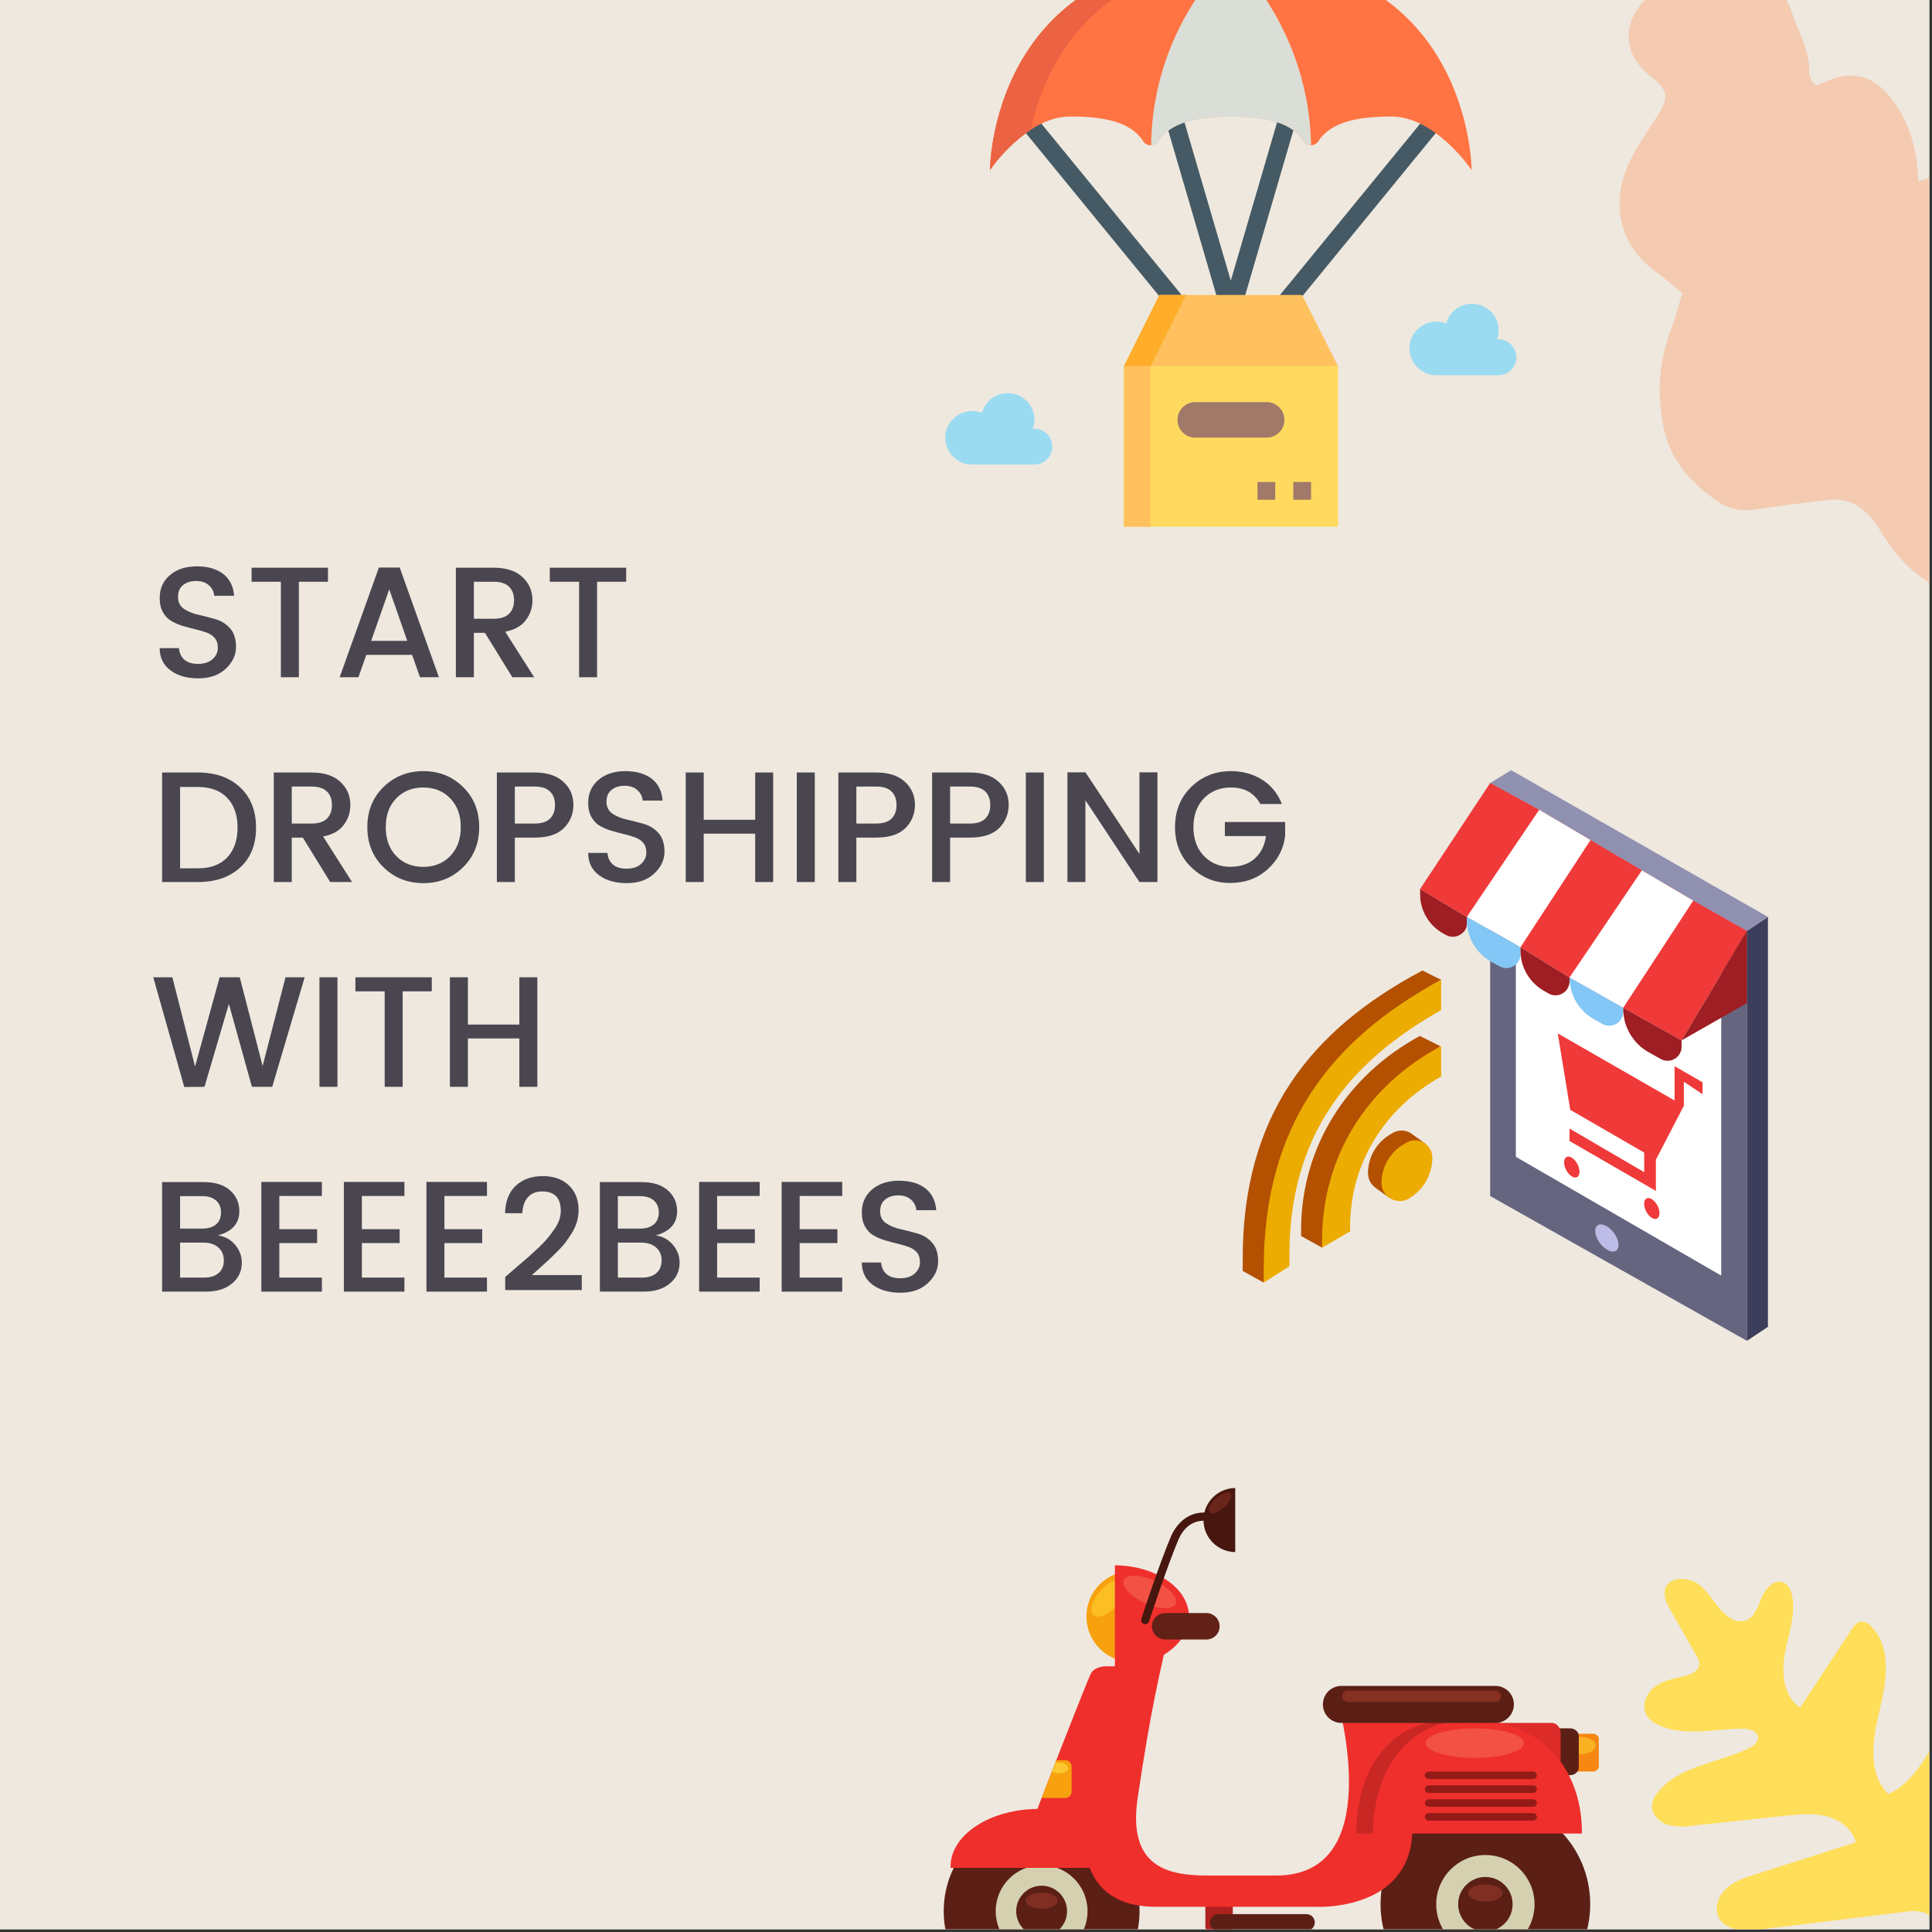<svg version="1.2" preserveAspectRatio="xMidYMid meet" height="470" viewBox="0 0 352.5 352.5" zoomAndPan="magnify" width="470" xmlns:xlink="http://www.w3.org/1999/xlink" xmlns="http://www.w3.org/2000/svg"><rect x="0" y="0" width="352.5" height="352.5" fill="#333333" stroke="none"/><defs><clipPath id="7d40cf5e04"><path d="M 257 55 L 276.668 55 L 276.668 69 L 257 69 Z M 257 55"></path></clipPath><clipPath id="664f8cb3fc"><path d="M 205 66 L 245 66 L 245 96.094 L 205 96.094 Z M 205 66"></path></clipPath><clipPath id="07e78a7eeb"><path d="M 205 66 L 210 66 L 210 96.094 L 205 96.094 Z M 205 66"></path></clipPath><clipPath id="2c6a0338a6"><path d="M 226.719 177 L 263 177 L 263 235 L 226.719 235 Z M 226.719 177"></path></clipPath><clipPath id="8b9ad3a61d"><path d="M 271 142 L 319 142 L 319 244.621 L 271 244.621 Z M 271 142"></path></clipPath><clipPath id="d078d88ac8"><path d="M 318 167 L 322.586 167 L 322.586 244.621 L 318 244.621 Z M 318 167"></path></clipPath><clipPath id="3dd4f70f7c"><path d="M 271 140.52 L 322.586 140.52 L 322.586 170 L 271 170 Z M 271 140.52"></path></clipPath><clipPath id="8c6492ed41"><path d="M 172.07 330 L 208 330 L 208 352 L 172.07 352 Z M 172.07 330"></path></clipPath><clipPath id="2430715b4a"><path d="M 181 340 L 199 340 L 199 352 L 181 352 Z M 181 340"></path></clipPath><clipPath id="a8bc4c7ff8"><path d="M 185 344 L 195 344 L 195 352 L 185 352 Z M 185 344"></path></clipPath><clipPath id="efc94616c9"><path d="M 272 316 L 291.711 316 L 291.711 324 L 272 324 Z M 272 316"></path></clipPath><clipPath id="ce1cb1dbc2"><path d="M 285 316 L 291.711 316 L 291.711 321 L 285 321 Z M 285 316"></path></clipPath><clipPath id="4200f67a3b"><path d="M 219 344 L 225 344 L 225 352 L 219 352 Z M 219 344"></path></clipPath><clipPath id="b2317de2de"><path d="M 220 349 L 240 349 L 240 352 L 220 352 Z M 220 349"></path></clipPath><clipPath id="a790837a0e"><path d="M 251 328 L 291 328 L 291 352 L 251 352 Z M 251 328"></path></clipPath><clipPath id="cab482c0d1"><path d="M 262 338 L 280 338 L 280 352 L 262 352 Z M 262 338"></path></clipPath><clipPath id="d76a52cccb"><path d="M 266 342 L 276 342 L 276 352 L 266 352 Z M 266 342"></path></clipPath><clipPath id="0fba7e25d6"><path d="M 219 271.512 L 226 271.512 L 226 284 L 219 284 Z M 219 271.512"></path></clipPath><clipPath id="38b0fe8563"><path d="M 295 0 L 352 0 L 352 112 L 295 112 Z M 295 0"></path></clipPath><clipPath id="7da8aa3d87"><path d="M 300 288 L 352 288 L 352 352 L 300 352 Z M 300 288"></path></clipPath><clipPath id="984990c54a"><path d="M 274.125 321.293 L 322 267.652 L 411.961 347.945 L 364.082 401.586 Z M 274.125 321.293"></path></clipPath><clipPath id="2e02c4c54d"><path d="M 274.125 321.293 L 322 267.652 L 411.961 347.945 L 364.082 401.586 Z M 274.125 321.293"></path></clipPath></defs><g id="08abe423cb"><path d="M 0 0 L 352 0 L 352 352 L 0 352 Z M 0 0" style="stroke:none;fill-rule:nonzero;fill:#ffffff;fill-opacity:1;"></path><path d="M 0 0 L 352 0 L 352 352 L 0 352 Z M 0 0" style="stroke:none;fill-rule:nonzero;fill:#eee8df;fill-opacity:1;"></path><path d="M 188.73 78.223 C 188.613 78.223 188.5 78.223 188.441 78.281 C 189.367 75.734 188.094 72.961 185.547 72.035 C 183 71.109 180.223 72.383 179.297 74.926 C 179.238 75.043 179.18 75.215 179.18 75.332 C 176.691 74.348 173.855 75.562 172.812 78.051 C 171.828 80.535 173.043 83.371 175.531 84.41 C 176.109 84.645 176.746 84.758 177.328 84.758 L 188.73 84.758 C 190.523 84.758 191.973 83.312 191.973 81.52 C 192.031 79.668 190.523 78.223 188.73 78.223 Z M 188.73 78.223" style="stroke:none;fill-rule:nonzero;fill:#9bdbf1;fill-opacity:1;"></path><g clip-path="url(#7d40cf5e04)" clip-rule="nonzero"><path d="M 273.418 61.914 C 273.305 61.914 273.188 61.914 273.129 61.973 C 274.055 59.426 272.781 56.652 270.234 55.727 C 267.688 54.801 264.91 56.074 263.984 58.617 C 263.926 58.734 263.867 58.906 263.867 59.023 C 261.379 58.039 258.543 59.254 257.5 61.742 C 256.516 64.227 257.73 67.062 260.223 68.102 C 260.801 68.332 261.438 68.449 262.016 68.449 L 273.418 68.449 C 275.215 68.449 276.66 67.004 276.66 65.211 C 276.66 63.418 275.215 61.914 273.418 61.914 Z M 273.418 61.914" style="stroke:none;fill-rule:nonzero;fill:#9bdbf1;fill-opacity:1;"></path></g><path d="M 214.781 57.055 C 214.316 57.055 213.852 56.824 213.508 56.477 L 184.215 20.676 C 183.637 19.984 183.754 18.941 184.445 18.363 C 185.141 17.785 186.184 17.902 186.762 18.594 L 216.055 54.395 C 216.633 55.09 216.516 56.129 215.82 56.707 C 215.531 56.941 215.184 57.055 214.781 57.055 Z M 214.781 57.055" style="stroke:none;fill-rule:nonzero;fill:#455a64;fill-opacity:1;"></path><path d="M 234.344 57.055 C 233.418 57.055 232.723 56.305 232.723 55.438 C 232.723 55.09 232.84 54.684 233.07 54.395 L 262.363 18.594 C 262.941 17.902 263.984 17.785 264.68 18.363 C 265.371 18.941 265.488 19.984 264.91 20.676 L 235.617 56.477 C 235.273 56.824 234.809 57.055 234.344 57.055 Z M 234.344 57.055" style="stroke:none;fill-rule:nonzero;fill:#455a64;fill-opacity:1;"></path><path d="M 224.562 58.676 C 223.809 58.676 223.172 58.211 223 57.52 L 211.598 18.48 C 211.363 17.613 211.828 16.688 212.695 16.457 C 213.562 16.223 214.488 16.688 214.723 17.555 L 224.562 51.215 L 234.402 17.555 C 234.637 16.688 235.562 16.223 236.43 16.457 C 237.297 16.688 237.762 17.613 237.527 18.48 L 226.125 57.52 C 225.953 58.211 225.316 58.676 224.562 58.676 Z M 224.562 58.676" style="stroke:none;fill-rule:nonzero;fill:#455a64;fill-opacity:1;"></path><path d="M 268.5 31.031 C 268.5 31.031 268.5 -8.008 224.562 -8.008 C 180.625 -8.008 180.625 31.031 180.625 31.031 C 180.625 31.031 187.168 21.258 195.273 21.258 C 201.176 21.258 206.27 22.125 208.586 25.766 C 209.051 26.52 210.031 26.75 210.785 26.23 C 210.961 26.113 211.133 25.941 211.25 25.766 C 213.562 22.18 218.656 21.258 224.562 21.258 C 230.469 21.258 235.562 22.125 237.875 25.766 C 238.34 26.52 239.324 26.75 240.074 26.23 C 240.25 26.113 240.422 25.941 240.539 25.766 C 242.855 22.18 247.949 21.258 253.852 21.258 C 261.957 21.258 268.5 31.031 268.5 31.031 Z M 268.5 31.031" style="stroke:none;fill-rule:nonzero;fill:#ff7442;fill-opacity:1;"></path><path d="M 239.207 26.52 C 238.688 26.52 238.164 26.23 237.875 25.766 C 235.676 22.355 230.988 21.371 225.488 21.312 C 225.199 21.312 224.91 21.312 224.621 21.312 C 224.332 21.312 224.043 21.312 223.754 21.312 C 218.254 21.371 213.562 22.355 211.363 25.766 C 211.074 26.23 210.555 26.52 210.031 26.52 C 210.148 13.562 215.418 1.188 224.562 -8.008 C 233.707 1.188 238.977 13.562 239.207 26.52 Z M 239.207 26.52" style="stroke:none;fill-rule:nonzero;fill:#dbddd7;fill-opacity:1;"></path><path d="M 227.805 -7.895 C 226.762 -7.949 225.664 -8.008 224.562 -8.008 C 180.625 -8.008 180.625 31.031 180.625 31.031 C 182.652 28.137 185.199 25.652 188.094 23.684 C 190.41 12.754 198.746 -6.562 227.805 -7.895 Z M 227.805 -7.895" style="stroke:none;fill-rule:nonzero;fill:#eb6342;fill-opacity:1;"></path><path d="M 244.129 66.828 L 205.055 66.828 L 211.539 53.816 L 237.586 53.816 Z M 244.129 66.828" style="stroke:none;fill-rule:nonzero;fill:#ffc15d;fill-opacity:1;"></path><path d="M 211.539 53.816 L 205.055 66.828 L 209.918 66.828 L 216.402 53.816 Z M 211.539 53.816" style="stroke:none;fill-rule:nonzero;fill:#ffad2a;fill-opacity:1;"></path><g clip-path="url(#664f8cb3fc)" clip-rule="nonzero"><path d="M 205.055 66.828 L 244.129 66.828 L 244.129 96.094 L 205.055 96.094 Z M 205.055 66.828" style="stroke:none;fill-rule:nonzero;fill:#ffda5f;fill-opacity:1;"></path></g><g clip-path="url(#07e78a7eeb)" clip-rule="nonzero"><path d="M 205.055 66.828 L 209.918 66.828 L 209.918 96.094 L 205.055 96.094 Z M 205.055 66.828" style="stroke:none;fill-rule:nonzero;fill:#ffc15d;fill-opacity:1;"></path></g><path d="M 231.105 79.844 L 218.078 79.844 C 216.285 79.844 214.836 78.398 214.836 76.605 C 214.836 74.812 216.285 73.363 218.078 73.363 L 231.105 73.363 C 232.898 73.363 234.344 74.812 234.344 76.605 C 234.344 78.398 232.898 79.844 231.105 79.844 Z M 231.105 79.844" style="stroke:none;fill-rule:nonzero;fill:#a17969;fill-opacity:1;"></path><path d="M 229.426 87.938 L 232.668 87.938 L 232.668 91.18 L 229.426 91.18 Z M 229.426 87.938" style="stroke:none;fill-rule:nonzero;fill:#a17969;fill-opacity:1;"></path><path d="M 235.965 87.938 L 239.207 87.938 L 239.207 91.18 L 235.965 91.18 Z M 235.965 87.938" style="stroke:none;fill-rule:nonzero;fill:#a17969;fill-opacity:1;"></path><path d="M 259.055 189.016 C 245.73 196.234 237.387 209.301 237.387 224.426 L 237.387 225.516 L 241.219 227.641 L 243.633 221.453 C 244.191 210.293 248.359 200.512 258.148 195.086 L 262.777 190.867 Z M 259.055 189.016" style="stroke:none;fill-rule:nonzero;fill:#b35100;fill-opacity:1;"></path><path d="M 262.941 190.867 C 249.312 198.082 241.219 211.148 241.219 226.277 L 241.219 227.641 L 246.332 224.668 L 246.332 223.848 C 246.332 212.098 252.719 202.121 262.941 196.414 Z M 262.941 190.867" style="stroke:none;fill-rule:nonzero;fill:#edac01;fill-opacity:1;"></path><g clip-path="url(#2c6a0338a6)" clip-rule="nonzero"><path d="M 259.531 177.07 C 238.809 188.059 226.738 203.781 226.738 229.59 L 226.738 231.891 L 230.574 234.016 L 231.684 227.164 C 231.684 205.395 245.645 188.375 262.941 178.77 Z M 259.531 177.07" style="stroke:none;fill-rule:nonzero;fill:#b35100;fill-opacity:1;"></path></g><path d="M 262.941 178.77 C 242.531 189.762 230.574 205.633 230.574 231.441 L 230.574 234.016 L 235.258 231.039 L 235.258 229.012 C 235.258 207.242 245.906 193.898 262.941 184.297 Z M 262.941 178.77" style="stroke:none;fill-rule:nonzero;fill:#edac01;fill-opacity:1;"></path><path d="M 260.035 208.652 L 257.566 206.867 C 257.473 206.797 257.371 206.734 257.27 206.676 C 256.281 206.117 255.07 206.133 254.102 206.715 L 253.578 207.027 C 251.109 208.508 249.598 211.168 249.598 214.043 C 249.598 215.109 250.113 216.105 250.969 216.723 L 253.438 218.512 L 253.98 217.172 C 254.199 217.094 254.418 217.004 254.621 216.883 C 257.125 215.383 258.703 212.742 258.848 209.852 C 259.504 209.203 260.035 208.652 260.035 208.652 Z M 260.035 208.652" style="stroke:none;fill-rule:nonzero;fill:#b35100;fill-opacity:1;"></path><path d="M 256.57 208.504 C 257.543 207.922 258.754 207.906 259.738 208.465 C 259.844 208.523 259.941 208.586 260.035 208.652 C 260.848 209.242 261.336 210.184 261.336 211.195 C 261.336 214.258 259.727 217.094 257.094 218.672 C 256.066 219.285 254.793 219.301 253.75 218.711 C 253.641 218.648 253.539 218.582 253.438 218.512 C 252.582 217.891 252.066 216.898 252.066 215.832 C 252.066 212.957 253.578 210.293 256.047 208.816 Z M 256.57 208.504" style="stroke:none;fill-rule:nonzero;fill:#edac01;fill-opacity:1;"></path><path d="M 259.105 162.199 L 259.105 163.156 C 259.105 166.148 260.738 168.902 263.367 170.344 L 263.84 170.602 C 264.629 171.035 265.594 171.02 266.371 170.562 C 267.148 170.102 267.625 169.473 267.625 168.574 L 267.625 167.297 Z M 259.105 162.199" style="stroke:none;fill-rule:nonzero;fill:#9e1e23;fill-opacity:1;"></path><g clip-path="url(#8b9ad3a61d)" clip-rule="nonzero"><path d="M 271.883 218.219 L 271.883 142.863 L 280.828 147.75 L 290.195 153.273 L 299.566 158.801 L 308.938 164.324 L 318.73 169.848 L 318.73 244.637 Z M 271.883 218.219" style="stroke:none;fill-rule:nonzero;fill:#656580;fill-opacity:1;"></path></g><g clip-path="url(#d078d88ac8)" clip-rule="nonzero"><path d="M 318.73 244.637 L 322.566 242.09 L 322.566 167.297 L 318.73 169.848 Z M 318.73 244.637" style="stroke:none;fill-rule:nonzero;fill:#3d3d5c;fill-opacity:1;"></path></g><g clip-path="url(#3dd4f70f7c)" clip-rule="nonzero"><path d="M 271.883 142.863 L 275.719 140.527 L 322.566 167.297 L 318.73 169.848 L 308.938 164.324 L 299.566 158.801 L 290.195 153.273 L 280.828 147.75 Z M 271.883 142.863" style="stroke:none;fill-rule:nonzero;fill:#9090b0;fill-opacity:1;"></path></g><path d="M 276.57 151.148 L 276.57 211.066 L 314.047 232.738 L 314.047 172.398 Z M 276.57 151.148" style="stroke:none;fill-rule:nonzero;fill:#ffffff;fill-opacity:1;"></path><path d="M 295.309 227.145 C 295.309 228.316 294.355 228.699 293.18 227.992 C 292 227.289 291.051 225.77 291.051 224.594 C 291.051 223.422 292.004 223.039 293.18 223.746 C 294.355 224.449 295.309 225.969 295.309 227.145 Z M 295.309 227.145" style="stroke:none;fill-rule:nonzero;fill:#bcbce6;fill-opacity:1;"></path><path d="M 305.527 194.527 L 305.527 200.785 L 284.223 188.551 L 286.496 202.492 L 299.992 210.293 L 299.992 213.871 L 286.363 205.906 L 286.363 208.18 L 302.121 217.285 L 302.121 211.594 L 307.23 201.746 L 307.23 197.375 L 310.641 199.648 L 310.641 197.469 Z M 305.527 194.527" style="stroke:none;fill-rule:nonzero;fill:#f03939;fill-opacity:1;"></path><path d="M 286.781 211.227 C 286.004 210.758 285.375 211.141 285.375 212.082 C 285.375 213.023 286.004 214.168 286.781 214.641 C 287.555 215.113 288.184 214.73 288.184 213.789 C 288.184 212.844 287.555 211.699 286.781 211.227 Z M 286.781 211.227" style="stroke:none;fill-rule:nonzero;fill:#f03939;fill-opacity:1;"></path><path d="M 301.375 218.789 C 300.602 218.316 299.973 218.699 299.973 219.641 C 299.973 220.586 300.602 221.73 301.375 222.203 C 302.152 222.672 302.781 222.293 302.781 221.348 C 302.781 220.406 302.152 219.262 301.375 218.789 Z M 301.375 218.789" style="stroke:none;fill-rule:nonzero;fill:#f03939;fill-opacity:1;"></path><path d="M 271.883 142.863 L 259.105 162.199 L 267.625 167.297 L 277.422 172.824 L 286.363 178.348 L 296.16 183.871 L 306.809 189.82 L 318.73 169.848 L 308.938 164.324 L 299.566 158.801 L 290.195 153.273 L 280.828 147.75 Z M 271.883 142.863" style="stroke:none;fill-rule:nonzero;fill:#f03939;fill-opacity:1;"></path><path d="M 306.809 189.82 L 318.73 183.02 L 318.73 169.848 Z M 306.809 189.82" style="stroke:none;fill-rule:nonzero;fill:#9e1e23;fill-opacity:1;"></path><path d="M 267.625 167.297 L 280.828 147.75 L 290.195 153.273 L 277.422 172.824 Z M 267.625 167.297" style="stroke:none;fill-rule:nonzero;fill:#ffffff;fill-opacity:1;"></path><path d="M 286.363 178.348 L 299.566 158.801 L 308.938 164.324 L 296.16 183.871 Z M 286.363 178.348" style="stroke:none;fill-rule:nonzero;fill:#ffffff;fill-opacity:1;"></path><path d="M 267.625 167.297 L 267.625 167.867 C 267.625 170.941 269.242 173.789 271.883 175.371 L 273.652 176.324 C 274.445 176.75 275.402 176.727 276.176 176.266 C 276.949 175.809 277.422 174.977 277.422 174.078 L 277.422 172.824 Z M 267.625 167.297" style="stroke:none;fill-rule:nonzero;fill:#82c7f5;fill-opacity:1;"></path><path d="M 277.422 172.824 L 277.422 173.453 C 277.422 176.48 279.047 179.273 281.68 180.773 L 282.543 181.266 C 283.332 181.719 284.305 181.715 285.09 181.258 C 285.879 180.801 286.363 179.961 286.363 179.051 L 286.363 178.348 Z M 277.422 172.824" style="stroke:none;fill-rule:nonzero;fill:#9e1e23;fill-opacity:1;"></path><path d="M 286.363 178.348 C 286.363 181.496 288.062 184.406 290.812 185.957 L 291.047 186.086 L 292.348 186.82 C 293.137 187.266 294.105 187.262 294.891 186.801 C 295.676 186.348 296.16 185.508 296.16 184.602 L 296.16 183.871 Z M 286.363 178.348" style="stroke:none;fill-rule:nonzero;fill:#82c7f5;fill-opacity:1;"></path><path d="M 296.16 183.871 L 296.16 184.039 C 296.16 187.348 297.949 190.398 300.844 192.012 L 303.004 193.219 C 303.793 193.66 304.762 193.652 305.543 193.195 C 306.324 192.738 306.809 191.898 306.809 190.996 L 306.809 189.82 Z M 296.16 183.871" style="stroke:none;fill-rule:nonzero;fill:#9e1e23;fill-opacity:1;"></path><g clip-path="url(#8c6492ed41)" clip-rule="nonzero"><path d="M 172.184 348.699 C 172.184 358.582 180.184 366.594 190.047 366.594 C 199.914 366.594 207.914 358.582 207.914 348.699 C 207.914 338.82 199.914 330.809 190.047 330.809 C 180.184 330.809 172.184 338.82 172.184 348.699" style="stroke:none;fill-rule:nonzero;fill:#5b1f15;fill-opacity:1;"></path></g><g clip-path="url(#2430715b4a)" clip-rule="nonzero"><path d="M 181.672 348.699 C 181.672 353.336 185.422 357.09 190.047 357.09 C 194.676 357.09 198.426 353.336 198.426 348.699 C 198.426 344.066 194.676 340.312 190.047 340.312 C 185.422 340.312 181.672 344.066 181.672 348.699" style="stroke:none;fill-rule:nonzero;fill:#d5d1b0;fill-opacity:1;"></path></g><g clip-path="url(#a8bc4c7ff8)" clip-rule="nonzero"><path d="M 185.41 348.699 C 185.41 351.27 187.488 353.348 190.051 353.348 C 192.609 353.348 194.688 351.27 194.688 348.699 C 194.688 346.137 192.609 344.055 190.051 344.055 C 187.488 344.055 185.41 346.137 185.41 348.699" style="stroke:none;fill-rule:nonzero;fill:#5b1f15;fill-opacity:1;"></path></g><path d="M 187.113 346.781 C 187.113 347.594 188.426 348.254 190.051 348.254 C 191.672 348.254 192.984 347.594 192.984 346.781 C 192.984 345.965 191.672 345.309 190.051 345.309 C 188.426 345.309 187.113 345.965 187.113 346.781" style="stroke:none;fill-rule:nonzero;fill:#802e21;fill-opacity:1;"></path><g clip-path="url(#efc94616c9)" clip-rule="nonzero"><path d="M 272.234 322.074 C 272.234 322.707 272.746 323.219 273.379 323.219 L 290.641 323.219 C 291.277 323.219 291.789 322.707 291.789 322.074 L 291.789 317.477 C 291.789 316.844 291.277 316.328 290.641 316.328 L 273.379 316.328 C 272.746 316.328 272.234 316.844 272.234 317.477 L 272.234 322.074" style="stroke:none;fill-rule:nonzero;fill:#f68712;fill-opacity:1;"></path></g><g clip-path="url(#ce1cb1dbc2)" clip-rule="nonzero"><path d="M 285.449 318.496 C 285.449 319.371 286.723 320.082 288.297 320.082 C 289.863 320.082 291.141 319.371 291.141 318.496 C 291.141 317.617 289.863 316.906 288.297 316.906 C 286.723 316.906 285.449 317.617 285.449 318.496" style="stroke:none;fill-rule:nonzero;fill:#f9b022;fill-opacity:1;"></path></g><g clip-path="url(#4200f67a3b)" clip-rule="nonzero"><path d="M 219.922 351.359 C 219.922 352.746 221.043 353.863 222.422 353.863 C 223.805 353.863 224.926 352.746 224.926 351.359 L 224.926 346.664 C 224.926 345.281 223.805 344.16 222.422 344.16 C 221.043 344.16 219.922 345.281 219.922 346.664 L 219.922 351.359" style="stroke:none;fill-rule:nonzero;fill:#af211f;fill-opacity:1;"></path></g><g clip-path="url(#b2317de2de)" clip-rule="nonzero"><path d="M 238.375 352.27 C 239.207 352.27 239.887 351.594 239.887 350.754 C 239.887 349.918 239.207 349.242 238.375 349.242 L 222.25 349.242 C 221.414 349.242 220.738 349.918 220.738 350.754 C 220.738 351.594 221.414 352.27 222.25 352.27 L 238.375 352.27" style="stroke:none;fill-rule:nonzero;fill:#5b1f15;fill-opacity:1;"></path></g><path d="M 198.223 294.934 C 198.223 299.512 201.926 303.223 206.5 303.223 C 211.07 303.223 214.773 299.512 214.773 294.934 C 214.773 290.355 211.07 286.645 206.5 286.645 C 201.926 286.645 198.223 290.355 198.223 294.934" style="stroke:none;fill-rule:nonzero;fill:#f8a10e;fill-opacity:1;"></path><path d="M 199.559 294.691 C 200.395 295.41 202.25 294.629 203.699 292.938 C 205.148 291.25 205.645 289.293 204.809 288.574 C 203.973 287.855 202.117 288.637 200.668 290.328 C 199.219 292.016 198.719 293.969 199.559 294.691" style="stroke:none;fill-rule:nonzero;fill:#fbbf23;fill-opacity:1;"></path><path d="M 266.785 322.461 C 266.785 323.25 267.496 323.887 268.375 323.887 L 286.469 323.887 C 287.344 323.887 288.055 323.25 288.055 322.461 L 288.055 316.766 C 288.055 315.98 287.344 315.344 286.469 315.344 L 268.375 315.344 C 267.496 315.344 266.785 315.98 266.785 316.766 L 266.785 322.461" style="stroke:none;fill-rule:nonzero;fill:#5b1f15;fill-opacity:1;"></path><path d="M 262.621 323.57 C 262.621 324.586 263.352 325.414 264.258 325.414 L 283.105 325.414 C 284.008 325.414 284.742 324.586 284.742 323.57 L 284.742 316.191 C 284.742 315.176 284.008 314.352 283.105 314.352 L 264.258 314.352 C 263.352 314.352 262.621 315.176 262.621 316.191 L 262.621 323.57" style="stroke:none;fill-rule:nonzero;fill:#dc2b28;fill-opacity:1;"></path><g clip-path="url(#a790837a0e)" clip-rule="nonzero"><path d="M 251.887 347.438 C 251.887 358.016 260.449 366.594 271.012 366.594 C 281.578 366.594 290.141 358.016 290.141 347.438 C 290.141 336.859 281.578 328.281 271.012 328.281 C 260.449 328.281 251.887 336.859 251.887 347.438" style="stroke:none;fill-rule:nonzero;fill:#5b1f15;fill-opacity:1;"></path></g><g clip-path="url(#cab482c0d1)" clip-rule="nonzero"><path d="M 262.043 347.438 C 262.043 352.398 266.059 356.422 271.012 356.422 C 275.965 356.422 279.984 352.398 279.984 347.438 C 279.984 342.477 275.965 338.453 271.012 338.453 C 266.059 338.453 262.043 342.477 262.043 347.438" style="stroke:none;fill-rule:nonzero;fill:#d5d1b0;fill-opacity:1;"></path></g><g clip-path="url(#d76a52cccb)" clip-rule="nonzero"><path d="M 266.047 347.438 C 266.047 350.184 268.27 352.414 271.012 352.414 C 273.758 352.414 275.98 350.184 275.98 347.438 C 275.98 344.688 273.758 342.461 271.012 342.461 C 268.27 342.461 266.047 344.688 266.047 347.438" style="stroke:none;fill-rule:nonzero;fill:#5b1f15;fill-opacity:1;"></path></g><path d="M 173.445 340.797 C 173.441 340.715 173.434 340.633 173.434 340.551 C 173.434 334.75 180.645 330.047 189.531 330.047 C 198.422 330.047 205.629 334.75 205.629 340.551 C 205.629 340.633 205.625 340.715 205.621 340.797 L 173.445 340.797" style="stroke:none;fill-rule:nonzero;fill:#ef2f2c;fill-opacity:1;"></path><path d="M 199.406 324.27 C 202.008 316.289 208.566 291.629 208.566 291.629 L 214.258 293.613 C 211.289 306.504 210.051 311.461 207.578 327.988 C 205.645 340.902 213.391 342.199 220.445 342.199 C 226.016 342.199 232.82 342.199 232.82 342.199 C 252.816 342.199 244.637 312.004 243.57 308.344 L 265.523 308.344 L 257.57 331.043 C 259.551 349.168 239.75 347.902 239.75 347.902 L 210.918 347.902 C 194.336 347.902 197.289 330.785 199.406 324.27" style="stroke:none;fill-rule:nonzero;fill:#ef2f2c;fill-opacity:1;"></path><path d="M 203.418 285.598 C 210.887 285.641 216.926 289.801 216.926 294.934 C 216.926 300.066 210.887 304.227 203.418 304.27 L 203.418 285.598" style="stroke:none;fill-rule:nonzero;fill:#ef2f2c;fill-opacity:1;"></path><path d="M 188.672 331.621 C 189.613 329.113 197.449 308.938 198.938 305.535 C 199.609 303.996 201.707 304.023 201.707 304.023 L 208.203 304.023 L 201.285 331.621 L 188.672 331.621" style="stroke:none;fill-rule:nonzero;fill:#ef2f2c;fill-opacity:1;"></path><path d="M 249.574 334.539 C 249.574 334.406 249.566 334.273 249.566 334.141 C 249.566 324.871 254.172 313.703 267.566 313.703 C 283.246 313.703 288.625 324.871 288.625 334.141 C 288.625 334.273 288.617 334.406 288.613 334.539 L 249.574 334.539" style="stroke:none;fill-rule:nonzero;fill:#ef2f2c;fill-opacity:1;"></path><path d="M 265.484 313.703 C 266.074 313.703 266.641 313.723 267.199 313.754 C 254.836 314.547 250.512 325.418 250.488 334.539 L 247.496 334.539 C 247.492 334.406 247.484 334.273 247.484 334.141 C 247.484 324.871 252.09 313.703 265.484 313.703" style="stroke:none;fill-rule:nonzero;fill:#c82724;fill-opacity:1;"></path><path d="M 259.969 331.496 C 259.969 331.879 260.277 332.188 260.656 332.188 L 279.719 332.188 C 280.098 332.188 280.406 331.879 280.406 331.496 C 280.406 331.117 280.098 330.809 279.719 330.809 L 260.656 330.809 C 260.277 330.809 259.969 331.117 259.969 331.496" style="stroke:none;fill-rule:nonzero;fill:#921b18;fill-opacity:1;"></path><path d="M 259.969 328.969 C 259.969 329.348 260.277 329.656 260.656 329.656 L 279.719 329.656 C 280.098 329.656 280.406 329.348 280.406 328.969 C 280.406 328.586 280.098 328.281 279.719 328.281 L 260.656 328.281 C 260.277 328.281 259.969 328.586 259.969 328.969" style="stroke:none;fill-rule:nonzero;fill:#921b18;fill-opacity:1;"></path><path d="M 259.969 326.438 C 259.969 326.816 260.277 327.125 260.656 327.125 L 279.719 327.125 C 280.098 327.125 280.406 326.816 280.406 326.438 C 280.406 326.059 280.098 325.75 279.719 325.75 L 260.656 325.75 C 260.277 325.75 259.969 326.059 259.969 326.438" style="stroke:none;fill-rule:nonzero;fill:#921b18;fill-opacity:1;"></path><path d="M 259.969 323.906 C 259.969 324.289 260.277 324.598 260.656 324.598 L 279.719 324.598 C 280.098 324.598 280.406 324.289 280.406 323.906 C 280.406 323.527 280.098 323.219 279.719 323.219 L 260.656 323.219 C 260.277 323.219 259.969 323.527 259.969 323.906" style="stroke:none;fill-rule:nonzero;fill:#921b18;fill-opacity:1;"></path><path d="M 260.113 318.043 C 260.113 319.531 264.133 320.742 269.094 320.742 C 274.055 320.742 278.078 319.531 278.078 318.043 C 278.078 316.551 274.055 315.344 269.094 315.344 C 264.133 315.344 260.113 316.551 260.113 318.043" style="stroke:none;fill-rule:nonzero;fill:#f25143;fill-opacity:1;"></path><path d="M 267.867 345.383 C 267.867 346.254 269.277 346.957 271.012 346.957 C 272.75 346.957 274.156 346.254 274.156 345.383 C 274.156 344.508 272.75 343.805 271.012 343.805 C 269.277 343.805 267.867 344.508 267.867 345.383" style="stroke:none;fill-rule:nonzero;fill:#802e21;fill-opacity:1;"></path><path d="M 241.367 310.977 C 241.367 312.84 242.875 314.352 244.734 314.352 L 272.848 314.352 C 274.707 314.352 276.215 312.84 276.215 310.977 C 276.215 309.113 274.707 307.602 272.848 307.602 L 244.734 307.602 C 242.875 307.602 241.367 309.113 241.367 310.977" style="stroke:none;fill-rule:nonzero;fill:#5b1f15;fill-opacity:1;"></path><path d="M 192.727 321.152 L 194.367 321.152 C 195 321.152 195.512 321.668 195.512 322.297 L 195.512 326.895 C 195.512 327.527 195 328.043 194.367 328.043 L 190.051 328.043 C 190.781 326.145 191.723 323.719 192.727 321.152" style="stroke:none;fill-rule:nonzero;fill:#f8a10e;fill-opacity:1;"></path><path d="M 205.035 288.27 C 204.52 289.383 206.223 291.266 208.836 292.473 C 211.445 293.68 213.98 293.75 214.492 292.637 C 215.008 291.523 213.305 289.641 210.691 288.434 C 208.082 287.227 205.547 287.152 205.035 288.27" style="stroke:none;fill-rule:nonzero;fill:#f25143;fill-opacity:1;"></path><path d="M 208.949 296.336 C 209.262 296.336 209.551 296.137 209.652 295.824 C 209.688 295.723 213.047 285.465 215.027 280.875 C 215.715 279.289 217.414 276.758 221.105 277.645 C 221.504 277.738 221.902 277.496 222 277.094 C 222.094 276.695 221.848 276.297 221.449 276.199 C 216.391 274.984 214.215 279.02 213.664 280.285 C 211.656 284.934 208.379 294.938 208.242 295.363 C 208.113 295.754 208.324 296.172 208.715 296.301 C 208.793 296.324 208.871 296.336 208.949 296.336" style="stroke:none;fill-rule:nonzero;fill:#47170f;fill-opacity:1;"></path><g clip-path="url(#0fba7e25d6)" clip-rule="nonzero"><path d="M 225.371 283.18 C 222.168 283.152 219.582 280.547 219.582 277.336 C 219.582 274.125 222.168 271.523 225.371 271.496 L 225.371 283.18" style="stroke:none;fill-rule:nonzero;fill:#47170f;fill-opacity:1;"></path></g><path d="M 191.906 323.258 C 192.109 322.73 192.32 322.195 192.531 321.648 C 192.727 321.605 192.934 321.582 193.152 321.582 C 194.125 321.582 194.914 322.023 194.914 322.566 C 194.914 323.109 194.125 323.547 193.152 323.547 C 192.664 323.547 192.223 323.438 191.906 323.258" style="stroke:none;fill-rule:nonzero;fill:#fbc630;fill-opacity:1;"></path><path d="M 244.875 309.484 C 244.875 310.059 245.336 310.52 245.906 310.52 L 272.852 310.52 C 273.422 310.52 273.887 310.059 273.887 309.484 C 273.887 308.914 273.422 308.449 272.852 308.449 L 245.906 308.449 C 245.336 308.449 244.875 308.914 244.875 309.484" style="stroke:none;fill-rule:nonzero;fill:#863022;fill-opacity:1;"></path><path d="M 220.695 275.918 C 221.109 276.375 222.301 275.969 223.352 275.012 C 224.402 274.055 224.918 272.91 224.504 272.453 C 224.09 271.996 222.902 272.402 221.852 273.359 C 220.801 274.316 220.281 275.465 220.695 275.918" style="stroke:none;fill-rule:nonzero;fill:#6a251a;fill-opacity:1;"></path><path d="M 210.172 296.723 C 210.172 298.055 211.25 299.133 212.582 299.133 L 220.113 299.133 C 221.441 299.133 222.523 298.055 222.523 296.723 C 222.523 295.391 221.441 294.309 220.113 294.309 L 212.582 294.309 C 211.25 294.309 210.172 295.391 210.172 296.723" style="stroke:none;fill-rule:nonzero;fill:#612117;fill-opacity:1;"></path><g clip-path="url(#38b0fe8563)" clip-rule="nonzero"><path d="M 404.742 46.191 C 399.812 42.562 394.508 42.043 388.863 44.418 C 387.27 45.09 385.656 45.926 383.789 45.523 C 383.508 45.109 383.141 44.785 383.047 44.398 C 382.008 40.109 379.594 36.578 376.738 33.383 C 372.488 28.617 365.996 25.91 359.207 29.109 C 356.82 30.234 354.414 31.328 352.008 32.41 C 351.422 32.668 350.789 32.816 350.02 33.066 C 349.895 31.559 349.848 30.379 349.684 29.219 C 349.027 24.594 347.305 20.406 344.172 16.91 C 341.418 13.84 337.922 13.055 334.156 14.465 C 333.215 14.812 332.312 15.25 331.504 15.598 C 331.078 15.27 330.754 15.141 330.645 14.91 C 330.398 14.379 330.086 13.801 330.105 13.246 C 330.227 9.09 328 5.633 326.797 1.875 C 325.641 -1.711 322.711 -3.75 319.754 -5.777 C 317.316 -7.449 314.824 -6.934 312.145 -6.711 C 306.852 -6.277 303.07 -3.434 299.797 0.285 C 295.738 4.895 296.406 10.309 301.273 14.02 C 304.422 16.426 304.566 17.898 302.27 21.371 C 300.492 24.074 298.605 26.758 297.246 29.676 C 293.727 37.246 295.57 44.746 301.879 49.406 C 303.621 50.699 305.273 52.117 306.949 53.465 C 306.18 55.941 305.582 58.223 304.766 60.422 C 302.602 66.254 302.301 72.141 303.582 78.23 C 304.828 84.145 308.625 88.121 313.25 91.391 C 315.258 92.805 317.77 93.375 320.426 92.941 C 324.641 92.262 328.891 91.816 333.121 91.254 C 335.402 90.953 337.547 91.277 339.426 92.668 C 340.727 93.633 341.812 94.766 342.688 96.203 C 344.609 99.348 346.719 102.391 349.691 104.672 C 353.586 107.66 357.895 109.867 362.617 111.227 C 366.816 112.438 370.727 111.715 374.508 109.582 C 377.555 107.855 379.719 105.355 381.602 102.488 C 384.305 98.379 386.938 94.188 391.48 91.59 C 392.469 92.168 393.445 92.82 394.504 93.32 C 398.828 95.387 404.918 94.578 408.188 91.434 C 409.883 89.801 411.566 88.117 412.984 86.242 C 416.34 81.812 418.512 76.828 418.641 71.188 C 418.812 63.66 416.488 56.934 411.238 51.453 C 409.328 49.461 406.98 47.844 404.742 46.191" style="stroke:none;fill-rule:nonzero;fill:#f4cbb1;fill-opacity:1;"></path></g><g clip-path="url(#7da8aa3d87)" clip-rule="nonzero"><g clip-path="url(#984990c54a)" clip-rule="nonzero"><g clip-path="url(#2e02c4c54d)" clip-rule="nonzero"><path d="M 352.715 351.645 L 335.828 358.121 C 333.152 359.156 330.309 360.309 328.699 362.691 C 327.094 365.074 327.617 369.023 330.324 369.941 C 331.633 370.242 332.918 370.18 334.188 369.75 L 354.117 364.945 C 358.723 363.844 363.477 362.723 368.16 363.473 C 369.688 363.734 371.156 364.184 372.57 364.816 C 373.98 365.449 375.293 366.25 376.504 367.215 C 377.715 368.184 378.785 369.285 379.715 370.523 C 380.648 371.758 381.41 373.094 382.004 374.523 L 383.008 374.566 C 383.68 376.301 386.672 375.312 386.996 373.473 C 387.32 371.637 386.102 369.934 385.012 368.418 C 380.859 362.625 377.812 355.355 379.496 348.422 C 380.309 345.07 382.168 342.086 383.727 339.008 C 385.289 335.926 386.625 332.547 386.277 329.141 C 385.93 325.73 383.309 322.32 379.883 322.07 C 375.543 328.086 371.113 334.043 366.602 339.941 C 365.117 341.887 362.52 344.012 360.551 342.547 C 359.855 341.938 359.43 341.176 359.277 340.262 C 357.988 334.941 361.07 329.664 363.352 324.676 C 365.629 319.691 366.938 313.121 363.023 309.281 C 362.523 308.707 361.891 308.402 361.129 308.363 C 360.527 308.445 360.004 308.695 359.562 309.113 C 353.332 314.098 351.797 324.012 344.539 327.328 C 340.688 323.578 341.664 317.273 342.938 312.059 C 344.211 306.844 345.199 300.539 341.387 296.738 C 340.918 296.176 340.32 295.887 339.59 295.875 C 338.762 295.949 338.191 296.715 337.77 297.379 L 328.453 311.543 C 325.441 309.637 325.031 305.359 325.637 301.844 C 326.242 298.324 327.652 294.805 327.012 291.293 C 326.82 290.258 326.355 289.133 325.379 288.73 C 323.695 288.031 322.07 289.879 321.391 291.562 C 320.707 293.25 320.027 295.32 318.254 295.754 C 317.73 295.836 317.211 295.809 316.699 295.672 C 316.188 295.531 315.727 295.293 315.316 294.957 C 313.262 293.457 312.168 290.945 310.238 289.297 C 308.309 287.648 304.574 287.465 303.832 289.91 C 303.422 291.254 304.125 292.688 304.844 293.879 C 306.383 296.59 307.926 299.297 309.473 302.004 C 309.812 302.492 310 303.035 310.039 303.625 C 309.98 305.059 308.219 305.664 306.793 305.945 C 304.934 306.309 302.992 306.797 301.582 308.062 C 300.172 309.328 299.473 311.594 300.555 313.176 C 301.051 313.832 301.676 314.324 302.43 314.652 C 307.113 316.953 312.664 315.441 317.875 315.398 C 319.094 315.379 320.656 315.793 320.75 317.004 C 320.797 317.934 319.883 318.586 319.043 318.988 C 313.414 321.719 306.234 322.156 302.422 327.094 C 301.867 327.742 301.535 328.488 301.418 329.328 C 301.293 330.938 302.625 332.367 304.148 332.895 C 305.734 333.316 307.332 333.379 308.945 333.086 L 325.859 331.285 C 328.336 331.023 330.879 330.758 333.289 331.387 C 335.699 332.016 337.996 333.723 338.602 336.129 L 320.277 341.98 C 318.406 342.57 316.461 343.207 314.984 344.559 C 313.508 345.91 312.715 348.121 313.602 349.883 C 314.875 352.344 318.375 352.34 321.137 352.039 L 347.707 348.805 C 348.855 348.578 349.984 348.629 351.105 348.961 C 352.176 349.383 353.043 350.551 352.715 351.645 Z M 352.715 351.645" style="stroke:none;fill-rule:nonzero;fill:#ffde59;fill-opacity:1;"></path></g></g></g><g style="fill:#4a4650;fill-opacity:1;"><g transform="translate(27.418, 123.565)"><path d="M 8.359 -17.562 C 7.391 -17.562 6.598 -17.312 5.984 -16.812 C 5.367 -16.32 5.062 -15.598 5.062 -14.641 C 5.062 -13.691 5.426 -12.969 6.156 -12.469 C 6.883 -11.977 7.766 -11.617 8.797 -11.391 C 9.828 -11.16 10.859 -10.895 11.891 -10.594 C 12.93 -10.301 13.816 -9.75 14.547 -8.938 C 15.273 -8.133 15.641 -6.992 15.641 -5.516 C 15.641 -4.047 15.016 -2.723 13.766 -1.547 C 12.523 -0.379 10.859 0.203 8.766 0.203 C 6.68 0.203 4.984 -0.285 3.672 -1.266 C 2.367 -2.242 1.719 -3.594 1.719 -5.312 L 5.234 -5.312 C 5.305 -4.438 5.629 -3.738 6.203 -3.219 C 6.785 -2.695 7.629 -2.438 8.734 -2.438 C 9.848 -2.438 10.723 -2.723 11.359 -3.297 C 12.004 -3.879 12.328 -4.562 12.328 -5.344 C 12.328 -6.133 12.129 -6.75 11.734 -7.188 C 11.348 -7.625 10.844 -7.953 10.219 -8.172 C 9.594 -8.398 8.906 -8.598 8.156 -8.766 C 7.414 -8.941 6.664 -9.145 5.906 -9.375 C 5.145 -9.602 4.453 -9.898 3.828 -10.266 C 3.211 -10.629 2.707 -11.16 2.312 -11.859 C 1.914 -12.555 1.719 -13.414 1.719 -14.438 C 1.719 -16.176 2.344 -17.578 3.594 -18.641 C 4.852 -19.703 6.484 -20.234 8.484 -20.234 C 10.492 -20.234 12.098 -19.773 13.297 -18.859 C 14.492 -17.941 15.16 -16.609 15.297 -14.859 L 11.672 -14.859 C 11.598 -15.629 11.27 -16.27 10.688 -16.781 C 10.113 -17.301 9.336 -17.562 8.359 -17.562 Z M 8.359 -17.562" style="stroke:none"></path></g></g><g style="fill:#4a4650;fill-opacity:1;"><g transform="translate(44.778, 123.565)"><path d="M 1.125 -17.422 L 1.125 -19.984 L 15.062 -19.984 L 15.062 -17.422 L 9.75 -17.422 L 9.75 0 L 6.469 0 L 6.469 -17.422 Z M 1.125 -17.422" style="stroke:none"></path></g></g><g style="fill:#4a4650;fill-opacity:1;"><g transform="translate(60.989, 123.565)"><path d="M 15.641 0 L 14.203 -4.078 L 5.844 -4.078 L 4.406 0 L 0.984 0 L 8.141 -20.016 L 11.938 -20.016 L 19.094 0 Z M 6.734 -6.641 L 13.312 -6.641 L 10.031 -16.047 Z M 6.734 -6.641" style="stroke:none"></path></g></g><g style="fill:#4a4650;fill-opacity:1;"><g transform="translate(81.022, 123.565)"><path d="M 5.438 -8.109 L 5.438 0 L 2.156 0 L 2.156 -19.984 L 9.062 -19.984 C 11.32 -19.984 13.062 -19.422 14.281 -18.297 C 15.508 -17.18 16.125 -15.758 16.125 -14.031 C 16.125 -12.688 15.719 -11.477 14.906 -10.406 C 14.094 -9.332 12.844 -8.633 11.156 -8.312 L 16.438 0 L 12.453 0 L 7.453 -8.109 Z M 5.438 -17.422 L 5.438 -10.672 L 9.062 -10.672 C 10.301 -10.672 11.227 -10.969 11.844 -11.562 C 12.457 -12.156 12.766 -12.984 12.766 -14.047 C 12.766 -15.109 12.457 -15.938 11.844 -16.531 C 11.227 -17.125 10.301 -17.422 9.062 -17.422 Z M 5.438 -17.422" style="stroke:none"></path></g></g><g style="fill:#4a4650;fill-opacity:1;"><g transform="translate(99.188, 123.565)"><path d="M 1.125 -17.422 L 1.125 -19.984 L 15.062 -19.984 L 15.062 -17.422 L 9.75 -17.422 L 9.75 0 L 6.469 0 L 6.469 -17.422 Z M 1.125 -17.422" style="stroke:none"></path></g></g><g style="fill:#4a4650;fill-opacity:1;"><g transform="translate(27.418, 160.93)"><path d="M 5.438 -2.5 L 8.688 -2.5 C 11 -2.5 12.781 -3.16 14.031 -4.484 C 15.289 -5.805 15.922 -7.617 15.922 -9.922 C 15.922 -12.234 15.289 -14.047 14.031 -15.359 C 12.781 -16.68 11 -17.344 8.688 -17.344 L 5.438 -17.344 Z M 8.688 -19.984 C 11.906 -19.984 14.477 -19.078 16.406 -17.266 C 18.332 -15.453 19.297 -13.004 19.297 -9.922 C 19.297 -6.848 18.332 -4.426 16.406 -2.656 C 14.477 -0.883 11.906 0 8.688 0 L 2.156 0 L 2.156 -19.984 Z M 8.688 -19.984" style="stroke:none"></path></g></g><g style="fill:#4a4650;fill-opacity:1;"><g transform="translate(47.796, 160.93)"><path d="M 5.438 -8.109 L 5.438 0 L 2.156 0 L 2.156 -19.984 L 9.062 -19.984 C 11.32 -19.984 13.062 -19.422 14.281 -18.297 C 15.508 -17.18 16.125 -15.758 16.125 -14.031 C 16.125 -12.688 15.719 -11.477 14.906 -10.406 C 14.094 -9.332 12.844 -8.633 11.156 -8.312 L 16.438 0 L 12.453 0 L 7.453 -8.109 Z M 5.438 -17.422 L 5.438 -10.672 L 9.062 -10.672 C 10.301 -10.672 11.227 -10.969 11.844 -11.562 C 12.457 -12.156 12.766 -12.984 12.766 -14.047 C 12.766 -15.109 12.457 -15.938 11.844 -16.531 C 11.227 -17.125 10.301 -17.422 9.062 -17.422 Z M 5.438 -17.422" style="stroke:none"></path></g></g><g style="fill:#4a4650;fill-opacity:1;"><g transform="translate(65.961, 160.93)"><path d="M 11.266 -2.766 C 13.273 -2.766 14.914 -3.426 16.188 -4.75 C 17.469 -6.082 18.109 -7.836 18.109 -10.016 C 18.109 -12.191 17.469 -13.941 16.188 -15.266 C 14.914 -16.586 13.273 -17.25 11.266 -17.25 C 9.254 -17.25 7.609 -16.586 6.328 -15.266 C 5.055 -13.941 4.422 -12.191 4.422 -10.016 C 4.422 -7.836 5.055 -6.082 6.328 -4.75 C 7.609 -3.426 9.254 -2.766 11.266 -2.766 Z M 11.281 0.203 C 8.414 0.203 5.992 -0.758 4.016 -2.688 C 2.047 -4.613 1.062 -7.055 1.062 -10.016 C 1.062 -12.984 2.047 -15.426 4.016 -17.344 C 5.992 -19.27 8.414 -20.234 11.281 -20.234 C 14.145 -20.234 16.555 -19.27 18.516 -17.344 C 20.484 -15.426 21.469 -12.984 21.469 -10.016 C 21.469 -7.055 20.484 -4.613 18.516 -2.688 C 16.555 -0.758 14.145 0.203 11.281 0.203 Z M 11.281 0.203" style="stroke:none"></path></g></g><g style="fill:#4a4650;fill-opacity:1;"><g transform="translate(88.495, 160.93)"><path d="M 9.062 -19.984 C 11.32 -19.984 13.062 -19.422 14.281 -18.297 C 15.508 -17.18 16.125 -15.785 16.125 -14.109 C 16.125 -12.43 15.547 -11.008 14.391 -9.844 C 13.234 -8.688 11.457 -8.109 9.062 -8.109 L 5.438 -8.109 L 5.438 0 L 2.156 0 L 2.156 -19.984 Z M 5.438 -10.672 L 9.062 -10.672 C 10.301 -10.672 11.227 -10.969 11.844 -11.562 C 12.457 -12.156 12.766 -12.984 12.766 -14.047 C 12.766 -15.109 12.457 -15.938 11.844 -16.531 C 11.227 -17.125 10.301 -17.422 9.062 -17.422 L 5.438 -17.422 Z M 5.438 -10.672" style="stroke:none"></path></g></g><g style="fill:#4a4650;fill-opacity:1;"><g transform="translate(105.597, 160.93)"><path d="M 8.359 -17.562 C 7.391 -17.562 6.598 -17.312 5.984 -16.812 C 5.367 -16.32 5.062 -15.598 5.062 -14.641 C 5.062 -13.691 5.426 -12.969 6.156 -12.469 C 6.883 -11.977 7.766 -11.617 8.797 -11.391 C 9.828 -11.16 10.859 -10.895 11.891 -10.594 C 12.93 -10.301 13.816 -9.75 14.547 -8.938 C 15.273 -8.133 15.641 -6.992 15.641 -5.516 C 15.641 -4.047 15.016 -2.723 13.766 -1.547 C 12.523 -0.379 10.859 0.203 8.766 0.203 C 6.68 0.203 4.984 -0.285 3.672 -1.266 C 2.367 -2.242 1.719 -3.594 1.719 -5.312 L 5.234 -5.312 C 5.305 -4.438 5.629 -3.738 6.203 -3.219 C 6.785 -2.695 7.629 -2.438 8.734 -2.438 C 9.848 -2.438 10.723 -2.723 11.359 -3.297 C 12.004 -3.879 12.328 -4.562 12.328 -5.344 C 12.328 -6.133 12.129 -6.75 11.734 -7.188 C 11.348 -7.625 10.844 -7.953 10.219 -8.172 C 9.594 -8.398 8.906 -8.598 8.156 -8.766 C 7.414 -8.941 6.664 -9.145 5.906 -9.375 C 5.145 -9.602 4.453 -9.898 3.828 -10.266 C 3.211 -10.629 2.707 -11.16 2.312 -11.859 C 1.914 -12.555 1.719 -13.414 1.719 -14.438 C 1.719 -16.176 2.344 -17.578 3.594 -18.641 C 4.852 -19.703 6.484 -20.234 8.484 -20.234 C 10.492 -20.234 12.098 -19.773 13.297 -18.859 C 14.492 -17.941 15.16 -16.609 15.297 -14.859 L 11.672 -14.859 C 11.598 -15.629 11.27 -16.27 10.688 -16.781 C 10.113 -17.301 9.336 -17.562 8.359 -17.562 Z M 8.359 -17.562" style="stroke:none"></path></g></g><g style="fill:#4a4650;fill-opacity:1;"><g transform="translate(122.958, 160.93)"><path d="M 14.828 -19.984 L 18.109 -19.984 L 18.109 0 L 14.828 0 L 14.828 -8.828 L 5.438 -8.828 L 5.438 0 L 2.156 0 L 2.156 -19.984 L 5.438 -19.984 L 5.438 -11.359 L 14.828 -11.359 Z M 14.828 -19.984" style="stroke:none"></path></g></g><g style="fill:#4a4650;fill-opacity:1;"><g transform="translate(143.221, 160.93)"><path d="M 2.156 0 L 2.156 -19.984 L 5.438 -19.984 L 5.438 0 Z M 2.156 0" style="stroke:none"></path></g></g><g style="fill:#4a4650;fill-opacity:1;"><g transform="translate(150.809, 160.93)"><path d="M 9.062 -19.984 C 11.32 -19.984 13.062 -19.422 14.281 -18.297 C 15.508 -17.18 16.125 -15.785 16.125 -14.109 C 16.125 -12.43 15.547 -11.008 14.391 -9.844 C 13.234 -8.688 11.457 -8.109 9.062 -8.109 L 5.438 -8.109 L 5.438 0 L 2.156 0 L 2.156 -19.984 Z M 5.438 -10.672 L 9.062 -10.672 C 10.301 -10.672 11.227 -10.969 11.844 -11.562 C 12.457 -12.156 12.766 -12.984 12.766 -14.047 C 12.766 -15.109 12.457 -15.938 11.844 -16.531 C 11.227 -17.125 10.301 -17.422 9.062 -17.422 L 5.438 -17.422 Z M 5.438 -10.672" style="stroke:none"></path></g></g><g style="fill:#4a4650;fill-opacity:1;"><g transform="translate(167.911, 160.93)"><path d="M 9.062 -19.984 C 11.32 -19.984 13.062 -19.422 14.281 -18.297 C 15.508 -17.18 16.125 -15.785 16.125 -14.109 C 16.125 -12.43 15.547 -11.008 14.391 -9.844 C 13.234 -8.688 11.457 -8.109 9.062 -8.109 L 5.438 -8.109 L 5.438 0 L 2.156 0 L 2.156 -19.984 Z M 5.438 -10.672 L 9.062 -10.672 C 10.301 -10.672 11.227 -10.969 11.844 -11.562 C 12.457 -12.156 12.766 -12.984 12.766 -14.047 C 12.766 -15.109 12.457 -15.938 11.844 -16.531 C 11.227 -17.125 10.301 -17.422 9.062 -17.422 L 5.438 -17.422 Z M 5.438 -10.672" style="stroke:none"></path></g></g><g style="fill:#4a4650;fill-opacity:1;"><g transform="translate(185.013, 160.93)"><path d="M 2.156 0 L 2.156 -19.984 L 5.438 -19.984 L 5.438 0 Z M 2.156 0" style="stroke:none"></path></g></g><g style="fill:#4a4650;fill-opacity:1;"><g transform="translate(192.601, 160.93)"><path d="M 15.297 -20.016 L 18.578 -20.016 L 18.578 0 L 15.297 0 L 5.438 -14.922 L 5.438 0 L 2.156 0 L 2.156 -20.016 L 5.438 -20.016 L 15.297 -5.125 Z M 15.297 -20.016" style="stroke:none"></path></g></g><g style="fill:#4a4650;fill-opacity:1;"><g transform="translate(213.324, 160.93)"><path d="M 11.078 0.172 C 8.348 0.172 5.992 -0.785 4.016 -2.703 C 2.047 -4.617 1.062 -7.055 1.062 -10.016 C 1.062 -12.984 2.047 -15.426 4.016 -17.344 C 5.992 -19.27 8.41 -20.234 11.266 -20.234 C 13.398 -20.234 15.297 -19.711 16.953 -18.672 C 18.609 -17.629 19.812 -16.148 20.562 -14.234 L 16.625 -14.234 C 15.539 -16.242 13.754 -17.25 11.266 -17.25 C 9.254 -17.25 7.609 -16.586 6.328 -15.266 C 5.055 -13.941 4.422 -12.191 4.422 -10.016 C 4.422 -7.836 5.055 -6.086 6.328 -4.766 C 7.609 -3.441 9.195 -2.781 11.094 -2.781 C 12.988 -2.781 14.5 -3.285 15.625 -4.297 C 16.75 -5.305 17.426 -6.672 17.656 -8.391 L 10.156 -8.391 L 10.156 -10.953 L 21.156 -10.953 L 21.156 -8.391 C 20.852 -5.992 19.781 -3.969 17.938 -2.312 C 16.102 -0.656 13.816 0.172 11.078 0.172 Z M 11.078 0.172" style="stroke:none"></path></g></g><g style="fill:#4a4650;fill-opacity:1;"><g transform="translate(27.418, 198.295)"><path d="M 24.672 -19.984 L 28.172 -19.984 L 22.25 0 L 18.547 0 L 14.344 -15.125 L 9.891 0 L 6.203 0.031 L 0.547 -19.984 L 4.031 -19.984 L 8.172 -3.703 L 12.656 -19.984 L 16.328 -19.984 L 20.5 -3.797 Z M 24.672 -19.984" style="stroke:none"></path></g></g><g style="fill:#4a4650;fill-opacity:1;"><g transform="translate(56.131, 198.295)"><path d="M 2.156 0 L 2.156 -19.984 L 5.438 -19.984 L 5.438 0 Z M 2.156 0" style="stroke:none"></path></g></g><g style="fill:#4a4650;fill-opacity:1;"><g transform="translate(63.719, 198.295)"><path d="M 1.125 -17.422 L 1.125 -19.984 L 15.062 -19.984 L 15.062 -17.422 L 9.75 -17.422 L 9.75 0 L 6.469 0 L 6.469 -17.422 Z M 1.125 -17.422" style="stroke:none"></path></g></g><g style="fill:#4a4650;fill-opacity:1;"><g transform="translate(79.93, 198.295)"><path d="M 14.828 -19.984 L 18.109 -19.984 L 18.109 0 L 14.828 0 L 14.828 -8.828 L 5.438 -8.828 L 5.438 0 L 2.156 0 L 2.156 -19.984 L 5.438 -19.984 L 5.438 -11.359 L 14.828 -11.359 Z M 14.828 -19.984" style="stroke:none"></path></g></g><g style="fill:#4a4650;fill-opacity:1;"><g transform="translate(100.194, 198.295)"><path d="" style="stroke:none"></path></g></g><g style="fill:#4a4650;fill-opacity:1;"><g transform="translate(27.418, 235.661)"><path d="M 2.156 -19.984 L 9.781 -19.984 C 11.82 -19.984 13.41 -19.484 14.547 -18.484 C 15.68 -17.484 16.25 -16.219 16.25 -14.688 C 16.25 -12.445 14.953 -10.973 12.359 -10.266 C 13.66 -10.055 14.707 -9.473 15.5 -8.516 C 16.301 -7.566 16.703 -6.484 16.703 -5.266 C 16.703 -3.734 16.109 -2.473 14.922 -1.484 C 13.734 -0.492 12.145 0 10.156 0 L 2.156 0 Z M 5.438 -17.422 L 5.438 -11.5 L 9.484 -11.5 C 10.555 -11.5 11.395 -11.754 12 -12.266 C 12.602 -12.785 12.906 -13.508 12.906 -14.438 C 12.906 -15.375 12.602 -16.102 12 -16.625 C 11.395 -17.156 10.555 -17.422 9.484 -17.422 Z M 5.438 -2.562 L 9.859 -2.562 C 10.973 -2.562 11.844 -2.836 12.469 -3.391 C 13.102 -3.941 13.422 -4.711 13.422 -5.703 C 13.422 -6.691 13.082 -7.477 12.406 -8.062 C 11.738 -8.645 10.852 -8.938 9.75 -8.938 L 5.438 -8.938 Z M 5.438 -2.562" style="stroke:none"></path></g></g><g style="fill:#4a4650;fill-opacity:1;"><g transform="translate(45.525, 235.661)"><path d="M 13.203 -20.016 L 13.203 -17.453 L 5.438 -17.453 L 5.438 -11.391 L 12.328 -11.391 L 12.328 -8.859 L 5.438 -8.859 L 5.438 -2.562 L 13.203 -2.562 L 13.203 0 L 2.156 0 L 2.156 -20.016 Z M 13.203 -20.016" style="stroke:none"></path></g></g><g style="fill:#4a4650;fill-opacity:1;"><g transform="translate(60.586, 235.661)"><path d="M 13.203 -20.016 L 13.203 -17.453 L 5.438 -17.453 L 5.438 -11.391 L 12.328 -11.391 L 12.328 -8.859 L 5.438 -8.859 L 5.438 -2.562 L 13.203 -2.562 L 13.203 0 L 2.156 0 L 2.156 -20.016 Z M 13.203 -20.016" style="stroke:none"></path></g></g><g style="fill:#4a4650;fill-opacity:1;"><g transform="translate(75.647, 235.661)"><path d="M 13.203 -20.016 L 13.203 -17.453 L 5.438 -17.453 L 5.438 -11.391 L 12.328 -11.391 L 12.328 -8.859 L 5.438 -8.859 L 5.438 -2.562 L 13.203 -2.562 L 13.203 0 L 2.156 0 L 2.156 -20.016 Z M 13.203 -20.016" style="stroke:none"></path></g></g><g style="fill:#4a4650;fill-opacity:1;"><g transform="translate(90.708, 235.661)"><path d="M 1.469 -0.281 L 1.469 -2.672 C 1.945 -3.098 2.645 -3.703 3.562 -4.484 C 4.477 -5.266 5.18 -5.867 5.672 -6.297 C 6.16 -6.734 6.77 -7.289 7.5 -7.969 C 8.227 -8.656 8.789 -9.242 9.188 -9.734 C 9.594 -10.223 10.008 -10.773 10.438 -11.391 C 11.219 -12.492 11.609 -13.602 11.609 -14.719 C 11.609 -17.094 10.477 -18.281 8.219 -18.281 C 7.094 -18.281 6.219 -17.922 5.594 -17.203 C 4.969 -16.484 4.633 -15.52 4.594 -14.312 L 1.438 -14.312 C 1.5 -16.5 2.156 -18.172 3.406 -19.328 C 4.664 -20.492 6.301 -21.078 8.312 -21.078 C 10.32 -21.078 11.914 -20.508 13.094 -19.375 C 14.27 -18.25 14.859 -16.754 14.859 -14.891 C 14.859 -13.492 14.488 -12.16 13.75 -10.891 C 13.344 -10.242 12.957 -9.664 12.594 -9.156 C 12.227 -8.645 11.719 -8.062 11.062 -7.406 C 10.414 -6.758 9.898 -6.254 9.516 -5.891 C 9.129 -5.523 8.566 -5.016 7.828 -4.359 C 7.098 -3.711 6.598 -3.266 6.328 -3.016 L 15.438 -3.016 L 15.438 -0.281 Z M 1.469 -0.281" style="stroke:none"></path></g></g><g style="fill:#4a4650;fill-opacity:1;"><g transform="translate(107.293, 235.661)"><path d="M 2.156 -19.984 L 9.781 -19.984 C 11.82 -19.984 13.41 -19.484 14.547 -18.484 C 15.68 -17.484 16.25 -16.219 16.25 -14.688 C 16.25 -12.445 14.953 -10.973 12.359 -10.266 C 13.66 -10.055 14.707 -9.473 15.5 -8.516 C 16.301 -7.566 16.703 -6.484 16.703 -5.266 C 16.703 -3.734 16.109 -2.473 14.922 -1.484 C 13.734 -0.492 12.145 0 10.156 0 L 2.156 0 Z M 5.438 -17.422 L 5.438 -11.5 L 9.484 -11.5 C 10.555 -11.5 11.395 -11.754 12 -12.266 C 12.602 -12.785 12.906 -13.508 12.906 -14.438 C 12.906 -15.375 12.602 -16.102 12 -16.625 C 11.395 -17.156 10.555 -17.422 9.484 -17.422 Z M 5.438 -2.562 L 9.859 -2.562 C 10.973 -2.562 11.844 -2.836 12.469 -3.391 C 13.102 -3.941 13.422 -4.711 13.422 -5.703 C 13.422 -6.691 13.082 -7.477 12.406 -8.062 C 11.738 -8.645 10.852 -8.938 9.75 -8.938 L 5.438 -8.938 Z M 5.438 -2.562" style="stroke:none"></path></g></g><g style="fill:#4a4650;fill-opacity:1;"><g transform="translate(125.401, 235.661)"><path d="M 13.203 -20.016 L 13.203 -17.453 L 5.438 -17.453 L 5.438 -11.391 L 12.328 -11.391 L 12.328 -8.859 L 5.438 -8.859 L 5.438 -2.562 L 13.203 -2.562 L 13.203 0 L 2.156 0 L 2.156 -20.016 Z M 13.203 -20.016" style="stroke:none"></path></g></g><g style="fill:#4a4650;fill-opacity:1;"><g transform="translate(140.462, 235.661)"><path d="M 13.203 -20.016 L 13.203 -17.453 L 5.438 -17.453 L 5.438 -11.391 L 12.328 -11.391 L 12.328 -8.859 L 5.438 -8.859 L 5.438 -2.562 L 13.203 -2.562 L 13.203 0 L 2.156 0 L 2.156 -20.016 Z M 13.203 -20.016" style="stroke:none"></path></g></g><g style="fill:#4a4650;fill-opacity:1;"><g transform="translate(155.523, 235.661)"><path d="M 8.359 -17.562 C 7.391 -17.562 6.598 -17.312 5.984 -16.812 C 5.367 -16.32 5.062 -15.598 5.062 -14.641 C 5.062 -13.691 5.426 -12.969 6.156 -12.469 C 6.883 -11.977 7.766 -11.617 8.797 -11.391 C 9.828 -11.16 10.859 -10.895 11.891 -10.594 C 12.93 -10.301 13.816 -9.75 14.547 -8.938 C 15.273 -8.133 15.641 -6.992 15.641 -5.516 C 15.641 -4.047 15.016 -2.723 13.766 -1.547 C 12.523 -0.379 10.859 0.203 8.766 0.203 C 6.68 0.203 4.984 -0.285 3.672 -1.266 C 2.367 -2.242 1.719 -3.594 1.719 -5.312 L 5.234 -5.312 C 5.305 -4.438 5.629 -3.738 6.203 -3.219 C 6.785 -2.695 7.629 -2.438 8.734 -2.438 C 9.848 -2.438 10.723 -2.723 11.359 -3.297 C 12.004 -3.879 12.328 -4.562 12.328 -5.344 C 12.328 -6.133 12.129 -6.75 11.734 -7.188 C 11.348 -7.625 10.844 -7.953 10.219 -8.172 C 9.594 -8.398 8.906 -8.598 8.156 -8.766 C 7.414 -8.941 6.664 -9.145 5.906 -9.375 C 5.145 -9.602 4.453 -9.898 3.828 -10.266 C 3.211 -10.629 2.707 -11.16 2.312 -11.859 C 1.914 -12.555 1.719 -13.414 1.719 -14.438 C 1.719 -16.176 2.344 -17.578 3.594 -18.641 C 4.852 -19.703 6.484 -20.234 8.484 -20.234 C 10.492 -20.234 12.098 -19.773 13.297 -18.859 C 14.492 -17.941 15.16 -16.609 15.297 -14.859 L 11.672 -14.859 C 11.598 -15.629 11.27 -16.27 10.688 -16.781 C 10.113 -17.301 9.336 -17.562 8.359 -17.562 Z M 8.359 -17.562" style="stroke:none"></path></g></g></g></svg>
